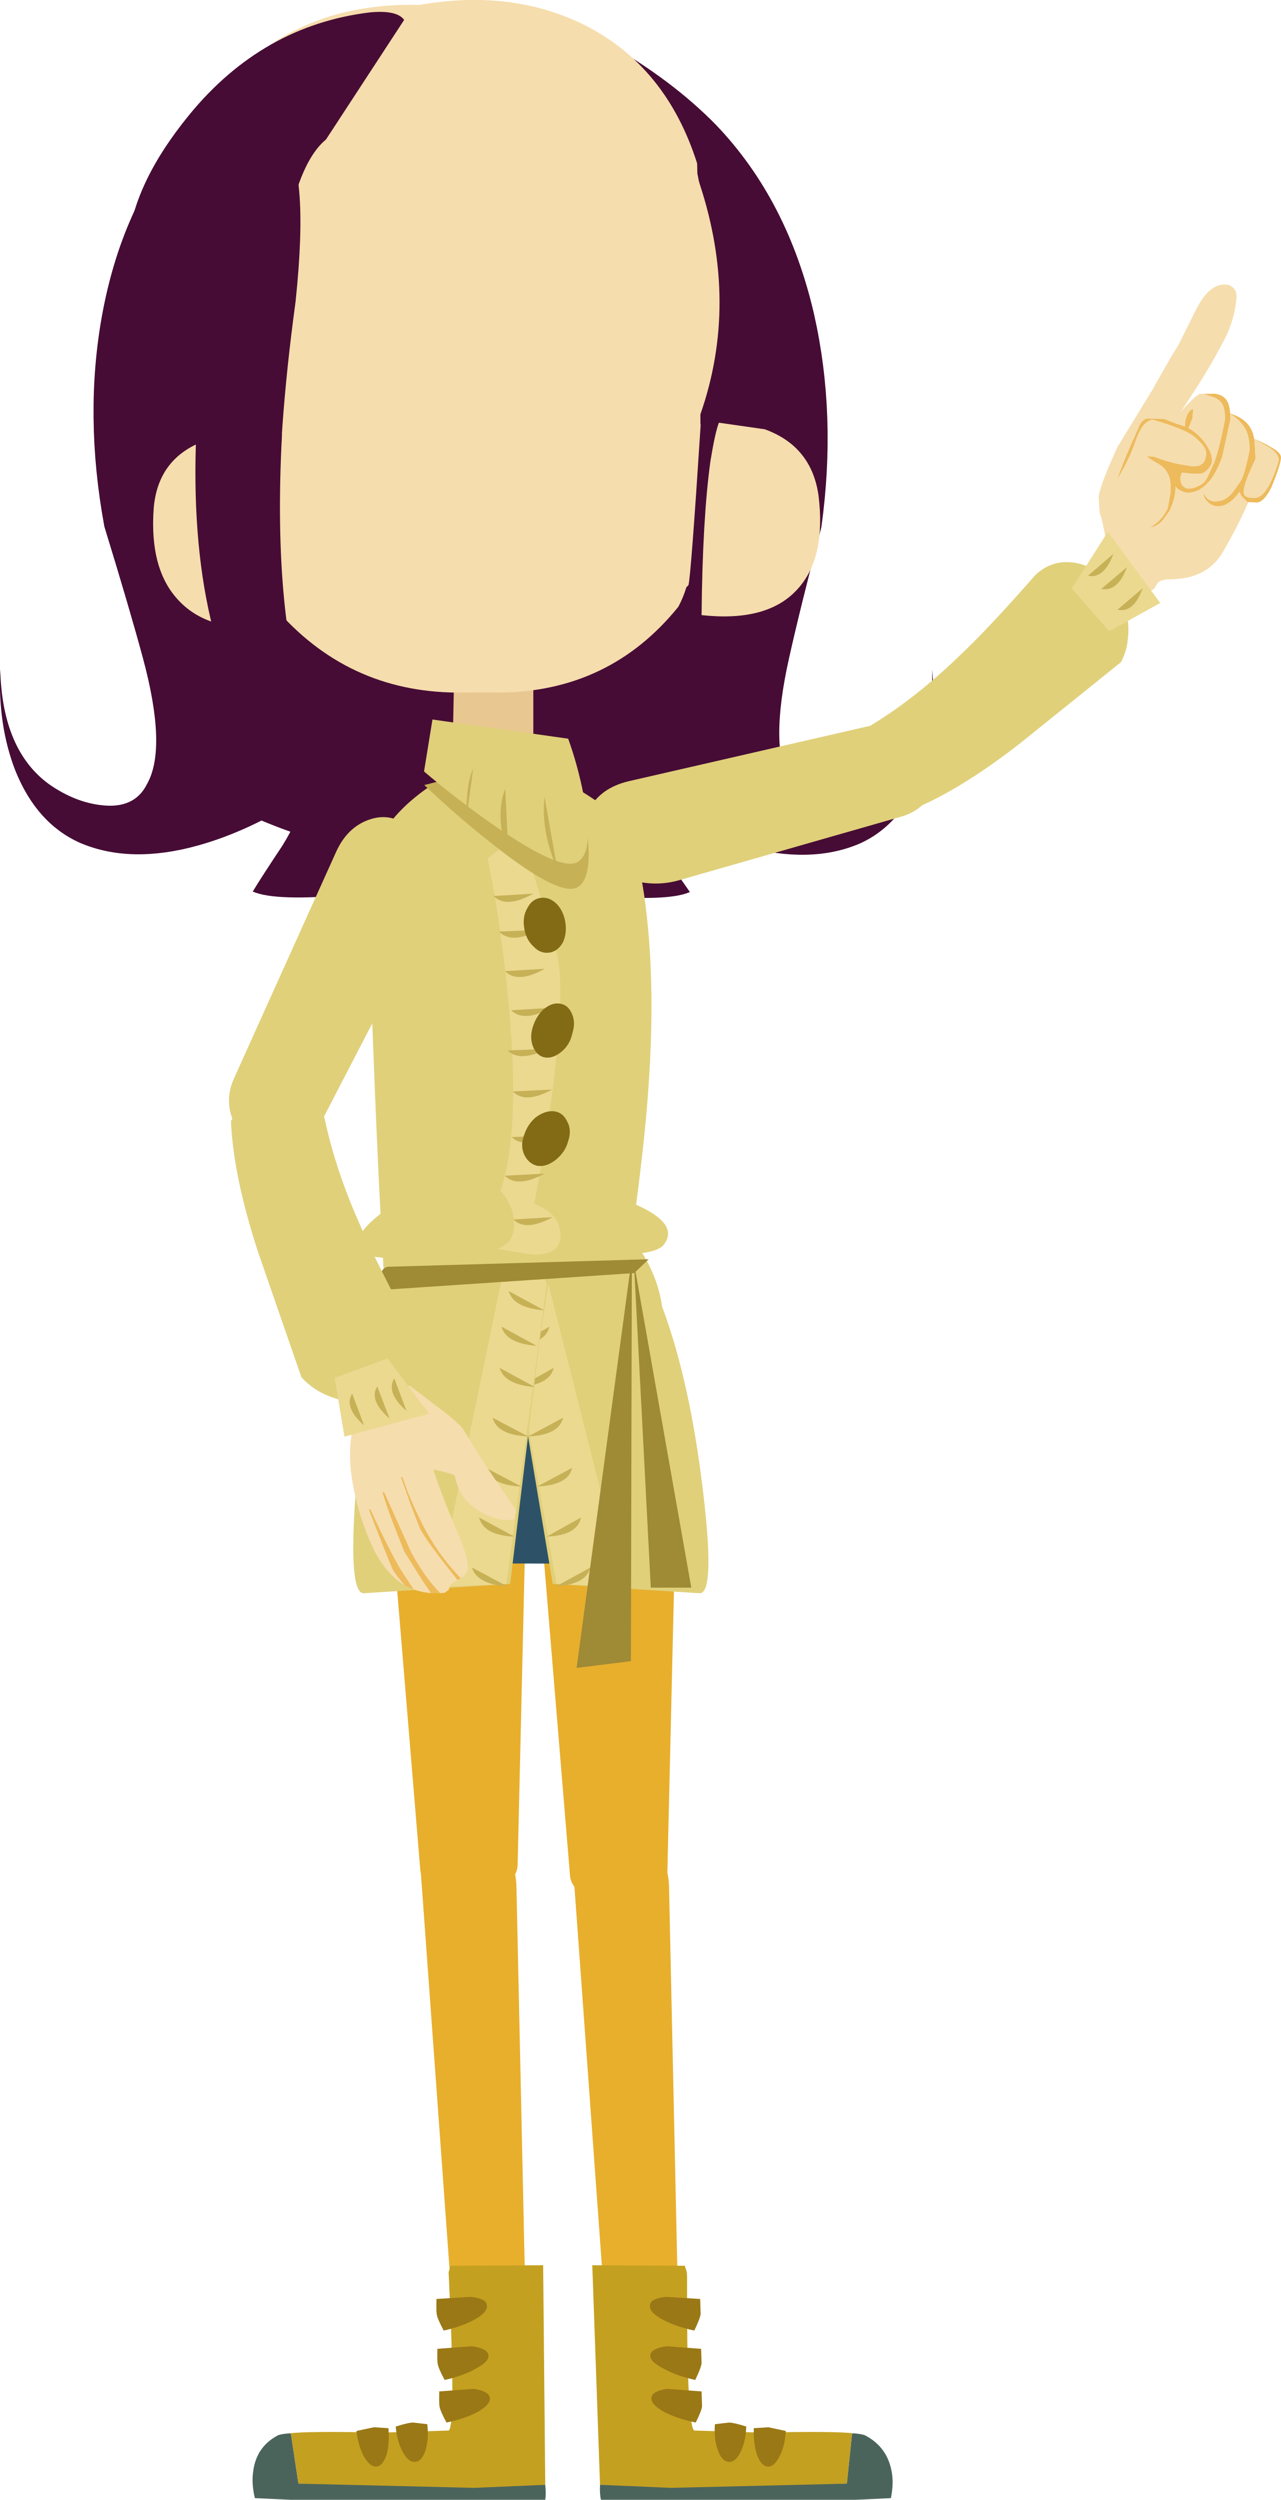 <?xml version="1.0" encoding="UTF-8" standalone="no"?>
<svg xmlns:xlink="http://www.w3.org/1999/xlink" height="534.0px" width="273.7px" xmlns="http://www.w3.org/2000/svg">
  <g transform="matrix(1.0, 0.0, 0.0, 1.0, 20.8, -64.7)">
    <path d="M101.0 465.5 L92.85 366.9 Q92.3 360.5 96.7 355.8 101.2 350.95 108.05 350.8 114.85 350.6 119.55 355.15 124.3 359.7 124.1 366.05 L121.8 464.3 Q121.75 467.0 118.75 469.0 115.7 471.0 111.55 471.15 107.5 471.35 104.4 469.75 101.35 468.1 101.0 465.5" fill="#e8af2d" fill-rule="evenodd" stroke="none"/>
    <path d="M114.45 357.6 Q110.25 367.8 99.8 371.9 89.5 375.95 79.1 371.5 68.65 366.95 64.3 356.55 59.95 346.05 64.15 335.85 68.4 325.6 78.8 321.55 89.1 317.5 99.55 322.05 109.95 326.5 114.3 336.9 118.7 347.35 114.45 357.6" fill="#2d5268" fill-rule="evenodd" stroke="none"/>
    <path d="M43.0 100.95 Q41.55 99.55 36.95 112.55 32.65 124.05 31.6 129.2 29.35 139.6 31.15 151.85 32.3 158.95 36.3 173.65 L41.35 193.75 Q44.1 205.55 43.55 213.5 43.1 219.5 33.5 227.15 23.2 235.5 18.15 227.55 23.85 240.15 70.65 250.45 89.2 254.5 105.35 255.9 121.85 257.4 126.6 255.25 L119.8 245.5 Q116.05 239.8 114.65 234.85 126.55 242.3 137.75 245.4 152.45 249.45 163.0 244.85 172.0 240.75 176.05 229.6 179.5 219.85 178.35 207.7 178.75 225.0 169.05 232.3 163.75 236.15 158.05 236.8 151.05 237.65 148.1 232.3 143.45 224.65 147.8 205.25 150.15 194.7 154.7 177.3 158.0 153.45 153.15 131.9 147.55 107.5 132.3 91.5 122.9 81.85 108.95 73.9 91.8 64.15 82.05 66.9 L43.0 100.95" fill="#460c35" fill-rule="evenodd" stroke="none"/>
    <path d="M109.8 100.85 Q111.15 99.45 116.35 112.45 121.15 123.95 122.4 129.1 125.15 139.5 123.95 151.75 123.1 158.85 119.8 173.55 116.9 186.85 115.65 193.65 113.4 205.45 114.35 213.4 115.0 219.4 125.0 227.05 135.7 235.4 140.35 227.45 135.25 240.05 88.85 250.35 70.5 254.4 54.45 255.8 38.05 257.3 33.2 255.15 35.2 251.85 39.5 245.4 43.05 239.7 44.15 234.75 32.65 242.2 21.55 245.3 7.05 249.35 -3.7 244.75 -12.9 240.65 -17.45 229.5 -21.3 219.75 -20.75 207.6 -20.35 224.9 -10.35 232.2 -4.85 236.05 0.85 236.7 7.95 237.55 10.6 232.2 14.95 224.55 9.7 205.15 6.85 194.6 1.5 177.2 -2.9 153.35 1.05 131.8 5.55 107.4 20.0 91.4 29.0 81.75 42.55 73.8 59.3 64.05 69.15 66.8 L109.8 100.85" fill="#460c35" fill-rule="evenodd" stroke="none"/>
    <path d="M124.05 252.8 L171.75 239.15 Q175.9 237.95 178.0 234.55 180.25 230.9 178.95 227.05 178.05 223.65 175.1 221.4 170.85 218.45 165.75 219.6 L113.45 231.6 Q107.65 233.0 105.15 237.4 102.75 241.55 105.4 246.05 107.65 250.45 113.1 252.4 118.7 254.25 124.05 252.8" fill="#e0d07a" fill-rule="evenodd" stroke="none"/>
    <path d="M122.15 467.95 L124.4 571.35 Q124.35 575.1 120.8 576.95 119.15 577.7 117.35 577.85 114.2 578.0 111.95 576.05 109.65 574.25 109.45 571.55 L101.7 464.5 Q101.25 459.3 104.25 456.05 107.1 452.85 111.5 453.8 115.75 454.6 119.0 458.8 122.1 462.95 122.15 467.95" fill="#e8af2d" fill-rule="evenodd" stroke="none"/>
    <path d="M69.0 464.2 L60.85 365.6 Q60.3 359.2 64.7 354.5 69.2 349.65 76.05 349.5 82.85 349.3 87.55 353.85 92.3 358.4 92.1 364.75 L89.8 463.0 Q89.75 465.7 86.75 467.7 83.7 469.7 79.55 469.85 75.5 470.05 72.4 468.45 69.35 466.8 69.0 464.2" fill="#e8af2d" fill-rule="evenodd" stroke="none"/>
    <path d="M67.6 398.65 Q68.8 374.75 70.15 350.8 L116.7 351.0 120.65 398.75 67.6 398.65" fill="#2d5268" fill-rule="evenodd" stroke="none"/>
    <path d="M118.3 335.85 Q113.6 325.6 103.05 321.55 94.85 318.4 82.45 320.45 L93.3 373.85 Q99.25 374.05 105.05 371.5 115.3 366.95 119.15 356.55 123.0 346.05 118.3 335.85" fill="#e0d07a" fill-rule="evenodd" stroke="none"/>
    <path d="M121.05 344.85 Q116.3 331.6 93.05 340.75 89.2 342.25 87.15 342.4 L97.3 403.05 128.75 405.05 Q132.05 404.85 129.35 382.8 126.65 360.35 121.05 344.85" fill="#e0d07a" fill-rule="evenodd" stroke="none"/>
    <path d="M90.35 336.75 Q86.95 336.15 86.6 339.15 L98.1 403.05 112.7 403.7 96.1 337.95 90.35 336.75" fill="#ecd990" fill-rule="evenodd" stroke="none"/>
    <path d="M97.5 356.9 L90.15 361.0 Q96.7 360.5 97.5 356.9" fill="#c7b157" fill-rule="evenodd" stroke="none"/>
    <path d="M99.5 367.55 L92.05 371.55 Q98.7 371.25 99.5 367.55" fill="#c7b157" fill-rule="evenodd" stroke="none"/>
    <path d="M101.45 378.25 L94.0 382.25 Q100.65 381.95 101.45 378.25" fill="#c7b157" fill-rule="evenodd" stroke="none"/>
    <path d="M103.35 388.85 L96.0 392.95 Q102.55 392.7 103.35 388.85" fill="#c7b157" fill-rule="evenodd" stroke="none"/>
    <path d="M105.35 399.55 L97.95 403.6 Q104.5 403.1 105.35 399.55" fill="#c7b157" fill-rule="evenodd" stroke="none"/>
    <path d="M96.6 348.1 L89.25 352.2 Q95.8 351.7 96.6 348.1" fill="#c7b157" fill-rule="evenodd" stroke="none"/>
    <path d="M94.75 340.5 L87.4 344.6 Q93.95 344.1 94.75 340.5" fill="#c7b157" fill-rule="evenodd" stroke="none"/>
    <path d="M64.1 335.85 Q68.4 325.6 78.75 321.55 86.75 318.4 99.25 320.45 L90.9 373.85 Q84.95 374.05 79.05 371.5 68.6 366.95 64.25 356.55 59.9 346.05 64.1 335.85" fill="#e0d07a" fill-rule="evenodd" stroke="none"/>
    <path d="M61.75 344.85 Q65.9 331.6 89.65 340.75 93.5 342.25 95.55 342.4 L88.2 403.05 56.85 405.05 Q53.55 404.85 55.25 382.8 56.95 360.35 61.75 344.85" fill="#e0d07a" fill-rule="evenodd" stroke="none"/>
    <path d="M92.15 336.75 Q95.55 336.15 96.0 339.15 L87.4 403.05 72.8 403.7 86.4 337.95 92.15 336.75" fill="#ecd990" fill-rule="evenodd" stroke="none"/>
    <path d="M85.95 356.9 L93.5 361.0 Q86.95 360.5 85.95 356.9" fill="#c7b157" fill-rule="evenodd" stroke="none"/>
    <path d="M84.45 367.55 L92.05 371.55 Q85.4 371.25 84.45 367.55" fill="#c7b157" fill-rule="evenodd" stroke="none"/>
    <path d="M83.0 378.25 L90.6 382.25 Q83.95 381.95 83.0 378.25" fill="#c7b157" fill-rule="evenodd" stroke="none"/>
    <path d="M81.55 388.85 L89.1 392.95 Q82.55 392.7 81.55 388.85" fill="#c7b157" fill-rule="evenodd" stroke="none"/>
    <path d="M80.05 399.55 L87.65 403.6 Q81.05 403.1 80.05 399.55" fill="#c7b157" fill-rule="evenodd" stroke="none"/>
    <path d="M86.35 348.1 L93.9 352.2 Q87.35 351.7 86.35 348.1" fill="#c7b157" fill-rule="evenodd" stroke="none"/>
    <path d="M87.9 340.5 L95.45 344.6 Q88.9 344.1 87.9 340.5" fill="#c7b157" fill-rule="evenodd" stroke="none"/>
    <path d="M114.0 419.55 L102.4 421.0 114.2 333.4 114.0 419.55" fill="#9f8a35" fill-rule="evenodd" stroke="none"/>
    <path d="M114.65 334.45 L126.9 403.85 118.25 403.85 114.65 334.45" fill="#9f8a35" fill-rule="evenodd" stroke="none"/>
    <path d="M121.4 98.3 Q127.2 121.7 128.05 150.05 129.7 206.85 105.1 231.65 L108.95 217.05 Q107.0 220.15 104.05 223.7 98.3 230.6 94.15 232.2 L93.1 232.5 94.5 230.9 Q98.2 226.2 101.25 218.35 112.65 189.15 109.05 131.25 108.15 101.5 114.75 96.9 118.0 94.65 121.4 98.3" fill="#460c35" fill-rule="evenodd" stroke="none"/>
    <path d="M110.35 238.45 Q115.75 242.4 117.65 262.9 119.6 283.35 116.45 311.05 114.9 324.95 112.9 336.8 L61.15 335.75 Q60.0 316.0 59.2 295.15 57.45 253.45 58.9 247.6 60.45 241.7 66.45 236.25 69.55 233.5 72.25 231.95 L101.8 232.8 Q104.95 234.5 110.35 238.45" fill="#e0d07a" fill-rule="evenodd" stroke="none"/>
    <path d="M68.15 320.55 L104.35 319.9 Q109.6 319.25 116.6 322.75 124.35 326.65 120.85 330.8 118.3 333.25 106.2 332.5 L90.5 331.25 72.7 333.15 Q61.7 334.25 54.95 332.3 55.05 328.2 60.25 324.2 65.05 320.4 68.15 320.55" fill="#e0d07a" fill-rule="evenodd" stroke="none"/>
    <path d="M87.55 275.7 Q85.95 260.55 83.4 248.05 L90.45 242.75 Q95.05 257.05 98.2 268.6 100.1 275.8 97.0 299.55 95.35 311.4 93.35 321.75 L96.15 323.3 Q98.85 325.3 98.95 328.55 99.05 331.8 95.5 332.5 93.75 332.85 92.0 332.55 L85.35 331.45 Q89.0 330.45 89.05 326.3 89.05 322.3 86.15 319.05 90.7 305.85 87.55 275.7" fill="#ecd990" fill-rule="evenodd" stroke="none"/>
    <path d="M84.65 256.1 L93.15 255.6 Q87.35 258.85 84.65 256.1" fill="#c7b157" fill-rule="evenodd" stroke="none"/>
    <path d="M85.8 263.7 L94.3 263.35 Q88.65 266.5 85.8 263.7" fill="#c7b157" fill-rule="evenodd" stroke="none"/>
    <path d="M87.1 272.15 L95.6 271.65 Q89.8 274.9 87.1 272.15" fill="#c7b157" fill-rule="evenodd" stroke="none"/>
    <path d="M88.4 280.5 L96.9 280.0 Q91.1 283.2 88.4 280.5" fill="#c7b157" fill-rule="evenodd" stroke="none"/>
    <path d="M87.7 289.1 L96.15 288.75 Q90.2 291.7 87.7 289.1" fill="#c7b157" fill-rule="evenodd" stroke="none"/>
    <path d="M88.75 297.85 L97.15 297.45 Q91.4 300.6 88.75 297.85" fill="#c7b157" fill-rule="evenodd" stroke="none"/>
    <path d="M88.5 307.6 L97.0 307.2 Q91.15 310.15 88.5 307.6" fill="#c7b157" fill-rule="evenodd" stroke="none"/>
    <path d="M87.05 315.85 L95.55 315.4 Q89.75 318.55 87.05 315.85" fill="#c7b157" fill-rule="evenodd" stroke="none"/>
    <path d="M88.9 325.2 L97.3 324.7 Q91.5 327.85 88.9 325.2" fill="#c7b157" fill-rule="evenodd" stroke="none"/>
    <path d="M100.0 261.75 Q100.35 264.15 99.45 266.05 98.35 267.95 96.55 268.2 94.65 268.45 93.2 266.9 91.55 265.4 91.2 262.9 90.8 260.45 91.9 258.65 92.85 256.75 94.75 256.5 96.55 256.25 98.15 257.8 99.6 259.3 100.0 261.75" fill="#836b16" fill-rule="evenodd" stroke="none"/>
    <path d="M93.0 284.2 Q93.7 281.85 95.3 280.35 97.1 278.8 98.85 279.1 100.55 279.35 101.35 281.15 102.25 283.05 101.5 285.4 101.0 287.8 99.25 289.3 97.4 290.85 95.7 290.6 94.05 290.35 93.2 288.55 92.3 286.55 93.0 284.2" fill="#836b16" fill-rule="evenodd" stroke="none"/>
    <path d="M100.6 308.45 Q100.0 310.8 97.95 312.45 96.0 314.0 94.05 313.75 92.25 313.35 91.3 311.55 90.3 309.6 91.15 307.25 91.9 304.9 93.65 303.4 95.75 301.85 97.65 302.1 99.5 302.35 100.4 304.3 101.4 306.1 100.6 308.45" fill="#836b16" fill-rule="evenodd" stroke="none"/>
    <path d="M117.8 333.7 L114.7 336.65 60.0 340.3 Q60.15 335.25 62.3 335.3 L117.8 333.7" fill="#9f8a35" fill-rule="evenodd" stroke="none"/>
    <path d="M93.15 221.8 L76.0 220.1 76.35 203.1 93.15 203.3 93.15 221.8" fill="#e9c790" fill-rule="evenodd" stroke="none"/>
    <path d="M69.85 232.4 L100.65 224.5 Q102.75 230.9 103.95 237.8 106.5 251.65 102.75 254.15 98.95 256.6 84.1 244.75 76.6 238.85 69.85 232.4" fill="#c7b157" fill-rule="evenodd" stroke="none"/>
    <path d="M71.6 218.4 L100.6 222.5 Q102.65 228.2 103.85 234.35 106.35 246.6 102.6 248.85 98.95 251.0 83.95 240.45 76.5 235.2 69.8 229.5 L71.6 218.4" fill="#e0d07a" fill-rule="evenodd" stroke="none"/>
    <path d="M95.55 234.95 L98.3 250.45 Q94.7 242.15 95.55 234.95" fill="#c7b157" fill-rule="evenodd" stroke="none"/>
    <path d="M87.15 233.2 L87.75 245.35 Q86.15 243.0 86.15 239.3 86.05 236.0 87.15 233.2" fill="#c7b157" fill-rule="evenodd" stroke="none"/>
    <path d="M80.3 228.9 L78.8 240.0 Q78.75 232.1 80.3 228.9" fill="#c7b157" fill-rule="evenodd" stroke="none"/>
    <path d="M68.85 65.75 Q88.5 62.3 104.1 70.05 121.55 78.85 128.15 99.6 L128.2 101.75 128.5 103.3 128.7 104.0 Q137.1 129.55 128.85 153.2 L128.85 155.1 128.9 155.5 128.85 156.3 Q126.85 187.4 126.3 189.7 L125.85 190.15 Q125.2 192.3 124.15 194.3 109.45 212.5 85.8 212.65 L85.35 212.65 85.35 212.6 77.35 212.65 76.9 212.65 Q53.25 212.5 37.75 194.3 36.6 192.3 35.85 190.15 35.45 190.05 35.4 189.7 34.75 187.4 31.35 156.3 L31.15 155.1 23.8 155.1 Q14.15 134.2 18.0 110.1 L18.2 108.95 18.2 108.25 17.9 106.15 Q21.2 84.85 37.1 74.15 50.4 65.3 68.85 65.75" fill="#f6ddad" fill-rule="evenodd" stroke="none"/>
    <path d="M65.55 68.95 L48.85 94.5 Q42.75 99.55 40.0 116.55 L37.35 141.65 37.25 166.35 Q37.4 182.05 34.8 190.3 28.3 187.95 20.45 172.8 14.6 161.55 11.45 151.1 5.3 134.35 6.5 117.6 7.3 104.3 19.7 89.15 35.3 70.15 58.2 67.35 64.0 66.8 65.55 68.95" fill="#460c35" fill-rule="evenodd" stroke="none"/>
    <path d="M32.55 94.9 Q25.1 117.5 22.15 145.6 16.4 201.95 39.0 229.7 37.55 222.15 36.25 214.6 37.95 217.85 40.65 221.8 45.85 229.25 49.85 231.45 L50.9 231.95 49.7 230.2 Q46.3 225.0 43.85 216.85 34.55 186.3 42.35 129.15 45.45 99.65 39.3 94.3 36.25 91.65 32.55 94.9" fill="#460c35" fill-rule="evenodd" stroke="none"/>
    <path d="M32.65 157.5 Q33.55 159.55 34.75 165.65 37.05 177.9 38.15 198.6 24.15 200.15 17.45 193.05 11.05 186.4 12.05 173.15 13.0 162.55 22.85 158.9 L32.65 157.5" fill="#f6ddad" fill-rule="evenodd" stroke="none"/>
    <path d="M141.8 584.35 Q157.3 584.0 161.55 584.5 L161.25 584.6 160.15 595.25 123.0 597.55 107.4 595.5 105.75 548.6 125.5 548.7 125.95 550.05 126.0 551.1 Q125.9 582.45 127.5 583.9 L141.8 584.35" fill="#c4a020" fill-rule="evenodd" stroke="none"/>
    <path d="M169.55 598.35 L162.0 598.7 107.6 598.7 Q107.3 597.45 107.4 595.5 L122.55 596.15 160.15 595.25 161.25 584.6 161.55 584.5 Q163.65 584.65 164.25 585.05 168.75 587.5 169.7 592.6 170.2 595.15 169.55 598.35" fill="#4a645c" fill-rule="evenodd" stroke="none"/>
    <path d="M118.1 557.0 Q118.25 555.7 121.45 555.35 L128.8 555.8 128.9 559.0 Q128.8 559.95 127.55 562.55 123.35 561.65 120.5 560.05 117.75 558.5 118.1 557.0" fill="#9a7816" fill-rule="evenodd" stroke="none"/>
    <path d="M129.0 566.45 L129.1 569.55 Q129.0 570.5 127.75 573.1 123.6 572.2 120.75 570.55 117.9 569.05 118.15 567.7 118.45 566.35 121.6 565.9 L129.0 566.45" fill="#9a7816" fill-rule="evenodd" stroke="none"/>
    <path d="M118.4 576.8 Q118.65 575.45 121.75 575.0 L129.1 575.55 129.2 578.7 Q129.15 579.6 127.85 582.2 123.6 581.3 120.85 579.8 118.1 578.15 118.4 576.8" fill="#9a7816" fill-rule="evenodd" stroke="none"/>
    <path d="M131.95 582.55 L134.95 582.2 Q135.95 582.2 138.65 583.05 138.55 586.25 137.4 588.55 136.35 590.7 134.9 590.6 133.45 590.5 132.6 588.15 131.7 585.8 131.95 582.55" fill="#9a7816" fill-rule="evenodd" stroke="none"/>
    <path d="M140.25 583.4 L143.35 583.2 147.1 584.0 Q146.9 587.2 145.8 589.35 144.65 591.7 143.2 591.6 141.85 591.5 140.95 589.1 140.15 586.7 140.25 583.4" fill="#9a7816" fill-rule="evenodd" stroke="none"/>
    <path d="M21.15 156.85 Q19.15 202.1 37.25 226.35 L31.7 225.8 Q35.2 226.85 38.0 227.3 L38.95 228.55 38.75 227.55 Q51.3 229.45 45.45 219.5 37.35 196.85 39.45 157.55 L21.15 156.85 M40.6 220.65 Q44.15 225.8 38.5 226.3 L36.2 213.45 Q37.9 216.7 40.6 220.65" fill="#460c35" fill-rule="evenodd" stroke="none"/>
    <path d="M132.8 155.0 Q132.0 157.05 131.0 163.15 129.3 175.4 129.1 196.1 143.2 197.65 149.6 190.55 155.7 183.9 154.1 170.65 152.65 160.05 142.6 156.4 L132.8 155.0" fill="#f6ddad" fill-rule="evenodd" stroke="none"/>
    <path d="M89.55 467.95 L91.8 571.35 Q91.75 575.1 88.2 576.95 86.55 577.7 84.75 577.85 81.6 578.0 79.35 576.05 77.05 574.25 76.85 571.55 L69.1 464.5 Q68.65 459.3 71.65 456.05 74.5 452.85 78.9 453.8 83.15 454.6 86.4 458.8 89.5 462.95 89.55 467.95" fill="#e8af2d" fill-rule="evenodd" stroke="none"/>
    <path d="M60.8 584.35 Q45.3 584.0 41.05 584.5 L41.35 584.6 42.95 595.25 80.2 597.55 95.7 595.5 95.25 548.6 75.5 548.7 75.05 550.05 75.1 551.1 Q76.6 582.45 75.1 583.9 L60.8 584.35" fill="#c4a020" fill-rule="evenodd" stroke="none"/>
    <path d="M33.65 598.35 L41.3 598.7 95.7 598.7 Q95.9 597.45 95.7 595.5 L80.55 596.15 42.95 595.25 41.35 584.6 41.05 584.5 Q38.95 584.65 38.35 585.05 33.95 587.5 33.3 592.6 32.9 595.15 33.65 598.35" fill="#4a645c" fill-rule="evenodd" stroke="none"/>
    <path d="M83.2 557.0 Q83.0 555.7 79.8 555.35 L72.45 555.8 Q72.4 558.5 72.5 559.0 72.6 559.95 74.0 562.55 78.1 561.65 80.85 560.05 83.55 558.5 83.2 557.0" fill="#9a7816" fill-rule="evenodd" stroke="none"/>
    <path d="M72.65 566.45 Q72.6 569.15 72.7 569.55 72.8 570.5 74.2 573.1 78.3 572.2 81.1 570.55 83.85 569.05 83.55 567.7 83.25 566.35 80.0 565.9 L72.65 566.45" fill="#9a7816" fill-rule="evenodd" stroke="none"/>
    <path d="M83.85 576.8 Q83.5 575.45 80.4 575.0 L73.05 575.55 Q73.0 578.25 73.1 578.7 73.2 579.6 74.6 582.2 78.85 581.3 81.5 579.8 84.2 578.15 83.85 576.8" fill="#9a7816" fill-rule="evenodd" stroke="none"/>
    <path d="M70.5 582.55 L67.5 582.2 Q66.45 582.2 63.75 583.05 64.0 586.25 65.3 588.55 66.45 590.7 67.9 590.6 69.35 590.5 70.1 588.15 70.85 585.8 70.5 582.55" fill="#9a7816" fill-rule="evenodd" stroke="none"/>
    <path d="M62.2 583.4 L59.1 583.2 55.35 584.0 Q55.75 587.2 56.9 589.35 58.2 591.7 59.65 591.6 60.95 591.5 61.8 589.1 62.45 586.7 62.2 583.4" fill="#9a7816" fill-rule="evenodd" stroke="none"/>
    <path d="M60.95 383.55 Q61.75 386.3 63.6 391.1 L65.6 396.15 69.65 402.6 71.35 405.05 73.25 405.05 Q69.7 401.35 66.95 396.1 L61.25 383.45 60.95 383.55 M77.65 401.85 Q73.65 397.7 70.85 392.9 68.85 389.5 66.4 383.7 L65.15 380.2 64.9 380.3 67.2 386.75 68.9 391.1 Q69.85 393.3 76.95 402.2 L75.45 403.15 75.05 404.35 74.2 404.95 Q70.5 405.35 67.55 404.2 L64.95 400.25 Q62.55 396.3 58.3 387.1 L58.05 387.2 Q61.4 395.95 63.05 399.8 63.55 400.9 65.7 403.35 61.55 400.95 58.85 395.25 55.25 387.5 54.2 379.15 53.35 371.85 55.85 365.05 L66.65 360.65 73.85 366.1 Q76.65 368.25 78.0 369.75 L82.9 377.65 89.45 387.35 89.05 389.25 87.0 389.45 Q83.55 388.9 80.7 386.9 77.3 384.5 76.45 380.25 L76.35 379.9 Q76.2 379.6 72.25 378.7 L71.85 378.65 71.9 378.95 Q73.25 383.35 77.05 392.3 78.9 396.55 79.15 399.15 79.4 400.75 77.65 401.85" fill="#f6ddad" fill-rule="evenodd" stroke="none"/>
    <path d="M60.95 383.55 L61.25 383.45 66.95 396.1 Q69.7 401.35 73.25 405.05 L71.35 405.05 69.65 402.6 65.6 396.15 63.6 391.1 Q61.75 386.3 60.95 383.55 M76.95 402.2 Q69.85 393.3 68.9 391.1 L67.2 386.75 64.9 380.3 65.15 380.2 66.4 383.7 Q68.85 389.5 70.85 392.9 73.65 397.7 77.65 401.85 L77.2 402.05 76.95 402.2 M65.7 403.35 Q63.55 400.9 63.05 399.8 61.4 395.95 58.05 387.2 L58.3 387.1 Q62.55 396.3 64.95 400.25 L67.55 404.2 66.6 403.8 65.7 403.35" fill="#edba5c" fill-rule="evenodd" stroke="none"/>
    <path d="M70.2 261.2 L47.55 304.9 Q45.6 308.7 41.75 310.0 37.75 311.45 34.1 309.4 30.9 307.85 29.2 304.55 27.05 299.8 29.2 295.05 L51.05 246.6 Q53.5 241.25 58.35 239.7 63.0 238.2 66.95 241.7 70.95 244.75 71.85 250.5 72.65 256.25 70.2 261.2" fill="#e0d07a" fill-rule="evenodd" stroke="none"/>
    <path d="M66.6 358.15 Q63.7 362.6 58.05 363.75 52.65 364.8 47.6 362.05 45.5 360.95 43.6 358.9 L34.3 332.05 Q29.0 315.75 28.55 304.15 31.0 300.3 35.15 298.7 39.6 296.65 43.6 298.15 47.5 299.75 48.6 303.8 50.9 314.75 56.4 327.0 59.95 335.15 67.3 348.7 69.45 353.7 66.6 358.15" fill="#e0d07a" fill-rule="evenodd" stroke="none"/>
    <path d="M70.9 366.7 L52.8 371.6 50.7 359.05 62.0 354.9 70.9 366.7" fill="#ecd990" fill-rule="evenodd" stroke="none"/>
    <path d="M63.45 359.15 L66.05 366.1 Q61.6 362.2 63.45 359.15" fill="#c7b157" fill-rule="evenodd" stroke="none"/>
    <path d="M59.8 360.85 L62.45 367.75 Q57.95 363.85 59.8 360.85" fill="#c7b157" fill-rule="evenodd" stroke="none"/>
    <path d="M54.45 362.4 L57.0 369.2 Q52.6 365.35 54.45 362.4" fill="#c7b157" fill-rule="evenodd" stroke="none"/>
    <path d="M236.3 148.85 L235.45 148.85 234.55 149.5 232.6 151.4 231.45 152.75 234.8 147.6 Q238.15 142.35 240.2 138.35 242.95 133.6 243.4 128.25 243.55 126.45 241.85 125.6 237.75 124.7 234.7 130.95 L231.0 138.35 229.5 140.8 225.95 147.0 225.65 147.6 218.0 160.1 Q213.95 169.0 213.95 170.9 L214.05 172.7 214.25 175.35 214.2 174.25 214.8 176.45 214.85 176.75 215.25 178.7 215.75 181.9 215.8 183.05 215.95 183.1 Q215.5 183.3 215.5 184.5 L215.9 185.3 215.5 186.6 Q214.2 190.1 214.05 190.8 L214.4 190.8 216.25 186.45 216.45 185.9 216.95 186.4 219.25 188.0 219.9 188.45 222.1 189.75 224.15 190.75 224.6 190.6 224.75 190.7 224.75 190.8 225.1 190.8 Q225.7 190.8 226.3 189.65 226.85 188.45 229.1 188.45 237.25 188.45 240.65 182.35 243.95 176.55 245.7 172.45 L245.9 172.15 245.85 172.0 245.75 171.95 244.45 170.65 244.05 169.75 Q241.8 172.85 239.45 172.85 238.2 172.85 237.25 171.9 236.35 171.0 236.35 170.1 L236.8 170.8 Q237.85 172.2 239.9 171.7 241.9 171.3 243.65 168.35 L244.15 167.7 Q245.1 166.4 246.2 160.8 246.2 158.35 245.55 156.85 244.55 154.6 242.05 153.1 L242.1 154.2 240.35 162.2 Q239.6 164.35 238.7 165.9 237.8 167.45 236.45 168.6 L235.7 169.15 Q234.4 169.95 232.85 169.95 L231.85 169.7 230.85 169.15 230.35 168.6 230.35 169.15 Q230.3 170.55 229.7 172.35 L229.1 173.8 227.65 175.8 Q226.55 177.05 225.0 177.4 L226.15 176.55 Q227.85 175.25 228.75 173.15 L229.3 169.95 229.3 169.15 Q229.55 165.1 226.1 163.45 L224.15 162.2 225.7 162.25 227.4 162.85 Q230.15 163.8 233.0 164.15 234.15 164.5 235.5 164.15 L236.15 163.75 Q236.65 163.25 236.85 162.3 237.1 161.25 236.6 160.4 236.15 159.5 234.4 158.0 232.65 156.45 225.5 154.35 223.3 154.6 221.85 158.85 220.4 163.05 217.9 167.05 219.6 162.35 221.7 157.8 L222.4 156.2 Q222.85 154.7 224.15 154.1 L227.95 154.2 230.65 155.25 232.4 155.8 Q232.3 153.75 233.55 152.35 L234.15 152.05 233.95 154.1 233.15 156.15 Q235.85 157.7 237.3 160.35 238.0 161.45 238.15 162.8 238.25 163.55 237.75 164.3 237.05 165.4 235.95 165.85 L234.1 165.9 231.7 165.65 Q231.0 167.3 231.9 168.5 L232.55 169.0 Q233.8 169.25 235.1 168.6 236.6 168.0 237.2 166.65 L238.7 163.35 Q239.9 159.9 240.95 154.25 240.95 151.9 240.3 150.9 239.75 150.1 238.7 149.6 L236.3 148.85 M247.35 158.5 L247.2 158.5 247.45 162.7 246.2 165.45 Q245.05 168.1 244.9 169.7 244.85 171.25 247.5 171.05 250.15 170.75 252.45 163.0 252.45 161.7 250.6 160.4 L247.35 158.5" fill="#f6ddad" fill-rule="evenodd" stroke="none"/>
    <path d="M245.85 172.0 L245.85 171.95 245.9 171.95 247.75 172.05 Q249.3 171.95 250.9 168.7 253.2 163.05 252.85 162.1 252.55 161.2 250.9 160.3 249.2 159.3 247.25 158.45 L247.35 158.5 250.6 160.4 Q252.45 161.7 252.45 163.0 250.15 170.75 247.5 171.05 244.85 171.25 244.9 169.7 245.05 168.1 246.2 165.45 L247.45 162.7 247.2 158.5 246.9 157.3 Q245.9 154.2 242.05 153.05 241.9 151.05 241.25 150.15 240.45 149.0 238.7 148.8 L236.3 148.85 238.7 149.6 Q239.75 150.1 240.3 150.9 240.95 151.9 240.95 154.25 239.9 159.9 238.7 163.35 L237.2 166.65 Q236.6 168.0 235.1 168.6 233.8 169.25 232.55 169.0 L231.9 168.5 Q231.0 167.3 231.7 165.65 L234.1 165.9 235.95 165.85 Q237.05 165.4 237.75 164.3 238.25 163.55 238.15 162.8 238.0 161.45 237.3 160.35 235.85 157.7 233.15 156.15 L233.95 154.1 234.15 152.05 233.55 152.35 Q232.3 153.75 232.4 155.8 L230.65 155.25 227.95 154.2 224.15 154.1 Q222.85 154.7 222.4 156.2 L221.7 157.8 Q219.6 162.35 217.9 167.05 220.4 163.05 221.85 158.85 223.3 154.6 225.5 154.35 232.65 156.45 234.4 158.0 236.15 159.5 236.6 160.4 237.1 161.25 236.85 162.3 236.65 163.25 236.15 163.75 L235.5 164.15 Q234.15 164.5 233.0 164.15 230.15 163.8 227.4 162.85 L225.7 162.25 224.15 162.2 226.1 163.45 Q229.55 165.1 229.3 169.15 L229.3 169.95 228.75 173.15 Q227.85 175.25 226.15 176.55 L225.0 177.4 Q226.55 177.05 227.65 175.8 L229.1 173.8 229.7 172.35 Q230.3 170.55 230.35 169.15 L230.35 168.6 230.85 169.15 231.85 169.7 232.85 169.95 Q234.4 169.95 235.7 169.15 L236.45 168.6 Q237.8 167.45 238.7 165.9 239.6 164.35 240.35 162.2 L242.1 154.2 242.05 153.1 Q244.55 154.6 245.55 156.85 246.2 158.35 246.2 160.8 245.1 166.4 244.15 167.7 L243.65 168.35 Q241.9 171.3 239.9 171.7 237.85 172.2 236.8 170.8 L236.35 170.1 Q236.35 171.0 237.25 171.9 238.2 172.85 239.45 172.85 241.8 172.85 244.05 169.75 L244.45 170.65 245.75 171.95 245.85 172.0" fill="#edba5c" fill-rule="evenodd" stroke="none"/>
    <path d="M209.55 185.05 Q214.7 186.3 217.9 191.25 220.9 195.85 220.15 201.4 219.95 203.75 218.7 206.15 L197.2 223.45 Q184.0 233.75 173.35 237.95 168.85 236.9 165.9 233.6 162.35 230.1 162.3 225.95 162.25 221.8 165.6 219.45 174.95 213.75 184.35 204.65 190.6 198.75 200.45 187.5 204.3 183.9 209.55 185.05" fill="#e0d07a" fill-rule="evenodd" stroke="none"/>
    <path d="M215.9 178.3 L227.1 193.5 216.2 199.55 208.2 190.4 215.9 178.3" fill="#ecd990" fill-rule="evenodd" stroke="none"/>
    <path d="M211.65 187.7 L217.1 183.0 Q215.1 188.4 211.65 187.7" fill="#c7b157" fill-rule="evenodd" stroke="none"/>
    <path d="M214.5 190.5 L220.0 185.85 Q218.0 191.2 214.5 190.5" fill="#c7b157" fill-rule="evenodd" stroke="none"/>
    <path d="M217.95 194.95 L223.35 190.35 Q221.45 195.7 217.95 194.95" fill="#c7b157" fill-rule="evenodd" stroke="none"/>
  </g>
</svg>
